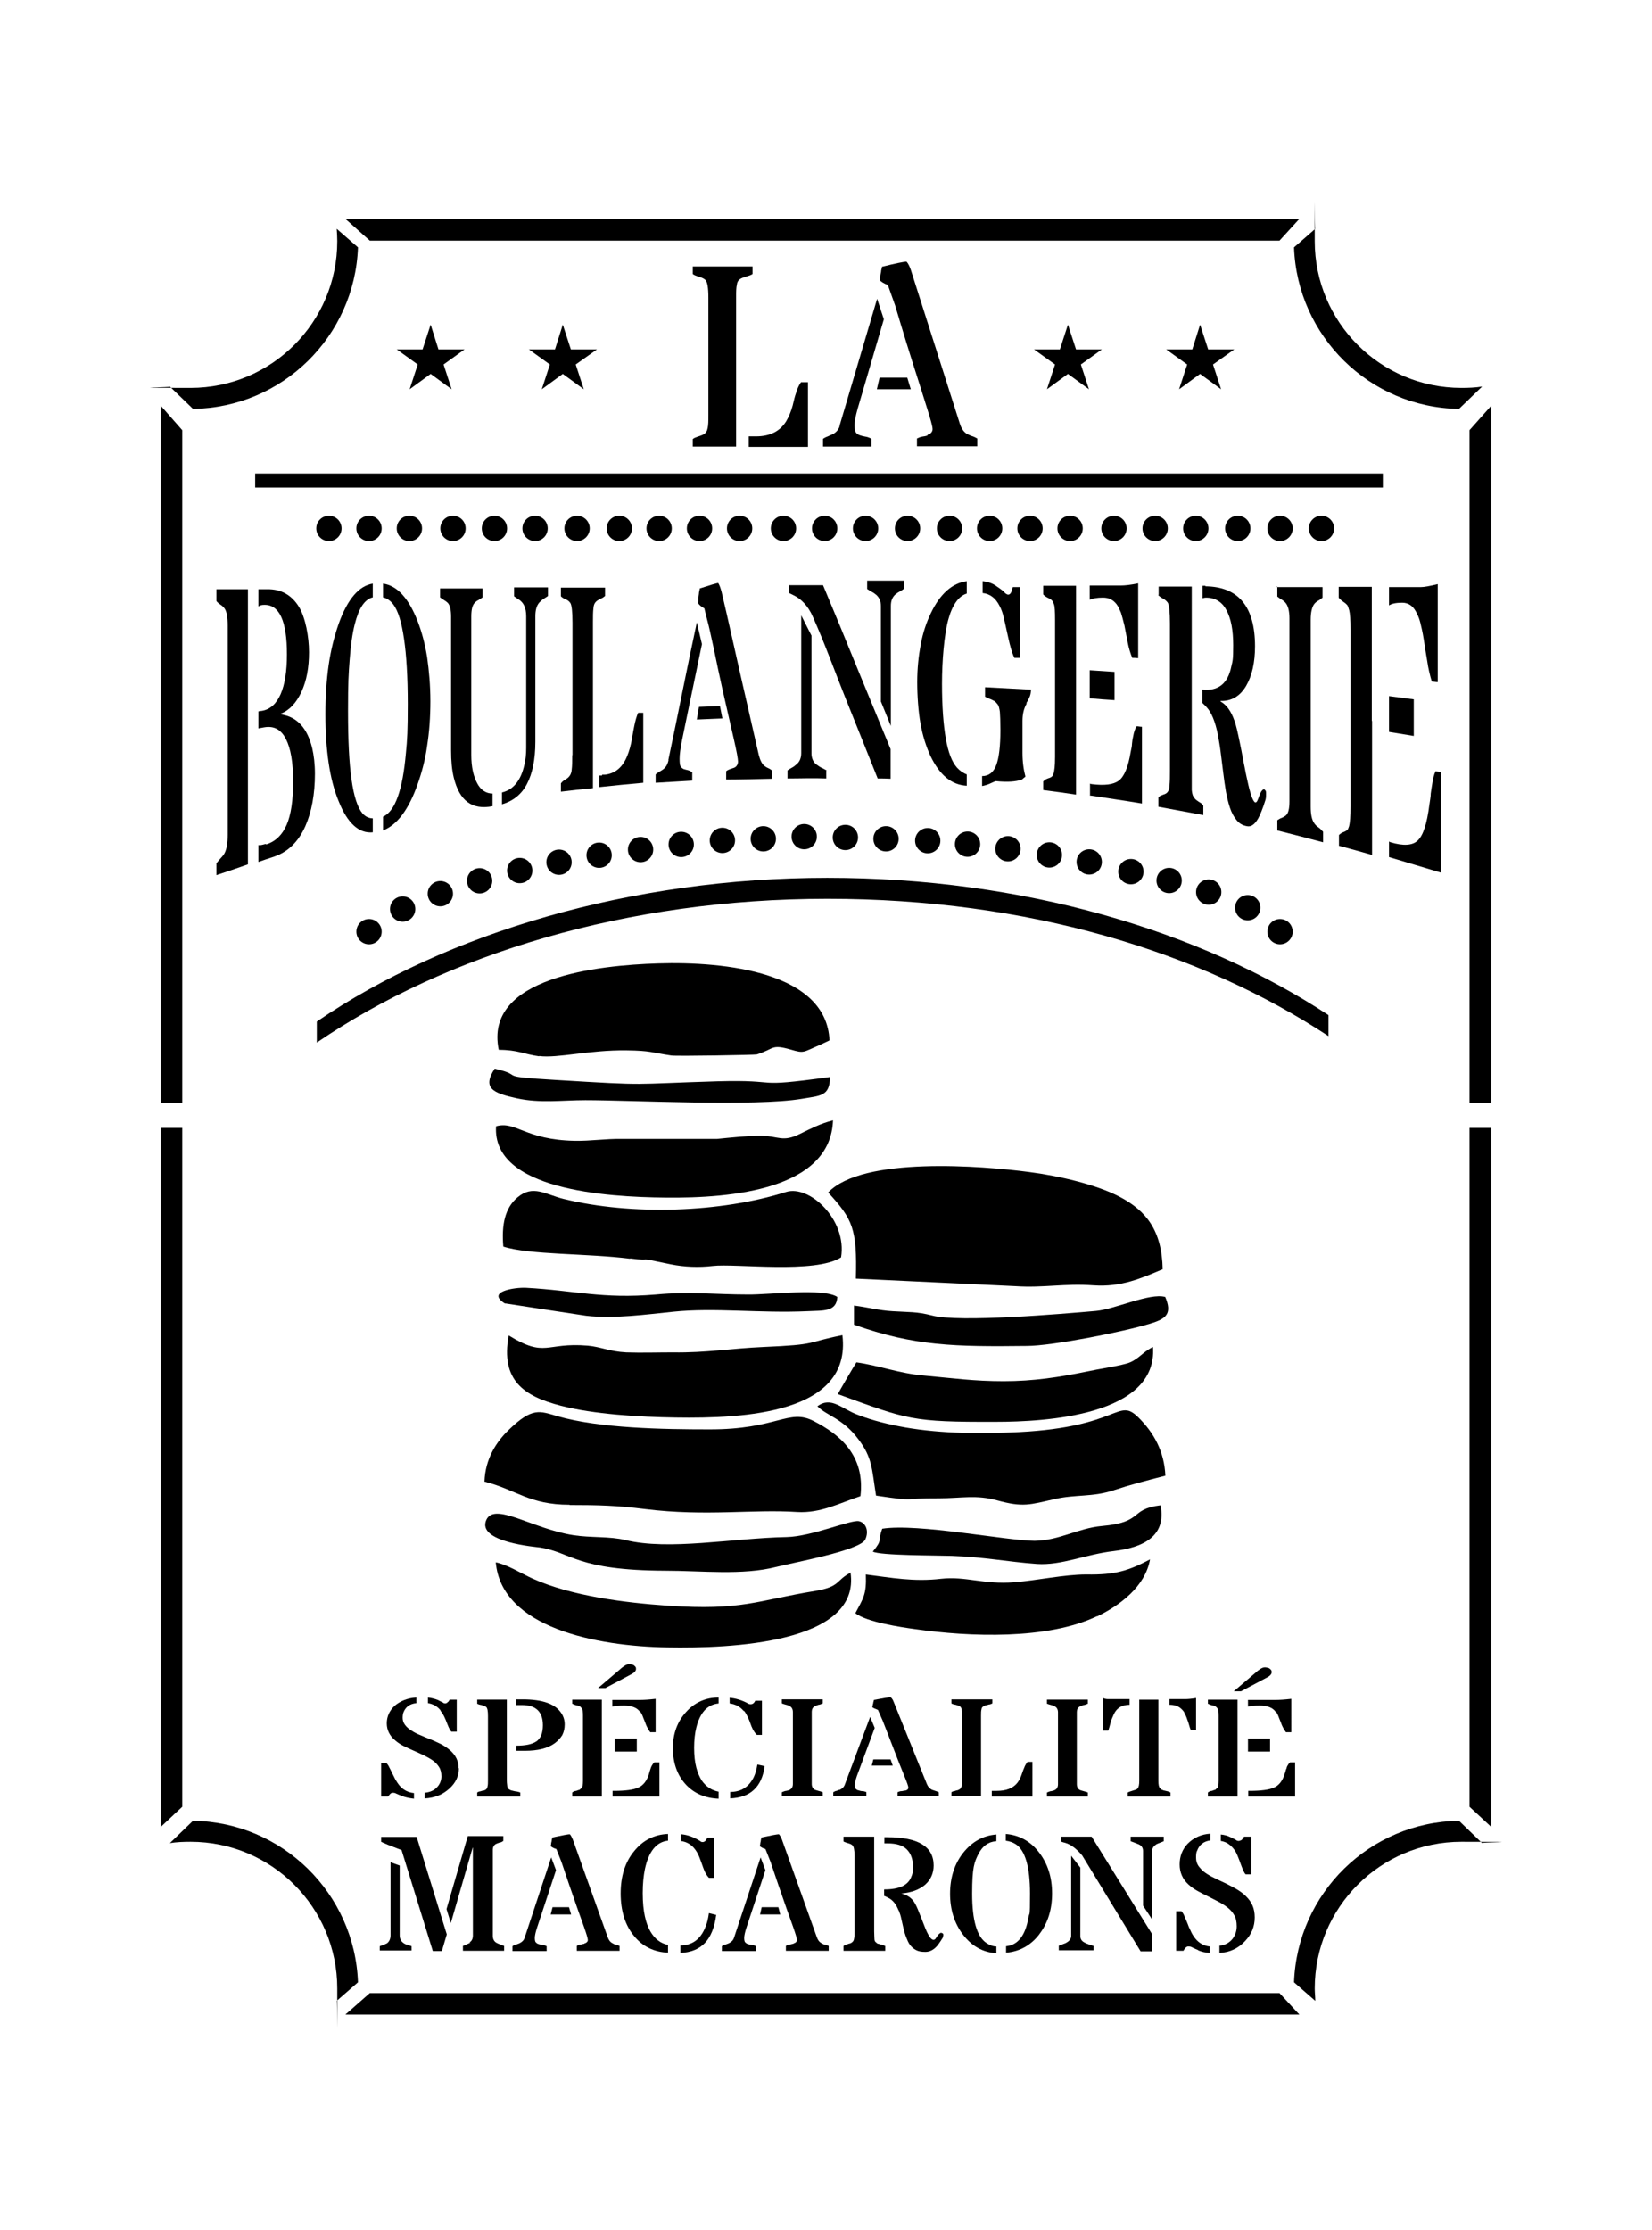 <?xml version="1.0" encoding="iso-8859-1"?>
<!-- Generator: Adobe Illustrator 28.5.0, SVG Export Plug-In . SVG Version: 9.03 Build 54727)  -->
<svg version="1.1" id="Livello_1" xmlns="http://www.w3.org/2000/svg" xmlns:xlink="http://www.w3.org/1999/xlink" x="0px" y="0px"
	 viewBox="0 0 935.435 1262.282" style="enable-background:new 0 0 935.435 1262.282;" xml:space="preserve">
<g id="Capa_1">
	<path d="M373.233,997.723h-2.744c-0.762,0.762-1.372,1.675-1.827,2.744c-0.152,0.61-0.459,1.221-0.61,1.827
		c-0.152,0.61-0.459,1.372-0.61,2.134c-1.221,3.809-3.199,6.402-6.095,7.618c-2.744,1.221-7.315,1.827-13.717,1.827h-0.762v3.199
		h26.517v-19.354h-0.152V997.723z"/>
	<path d="M490.272,891.506L490.272,891.506L490.272,891.506z"/>
	<path d="M621.179,915.128c12.951-6.246,27.279-16.916,30.024-32.309c-12.19,6.402-19.661,8.839-36.118,8.532
		c-12.345,0-27.582,3.355-40.841,4.42c-17.219,1.372-27.279-3.506-41.3-1.982c-15.544,1.827-28.193-0.61-42.672-2.437
		c0.459,11.428-1.524,13.562-5.943,21.946c6.554,5.03,25.907,7.926,33.833,8.991c30.785,4.42,75.128,6.095,103.018-7.315l0,0
		V915.128z"/>
	<path d="M512.37,1013.726c-0.61,0-1.221,0.303-1.982,0.303c-0.762,0-1.372,0.303-2.134,0.61v2.286h23.314v-2.286
		c-0.762-0.303-1.372-0.61-1.982-0.762c-0.61-0.151-1.221-0.459-1.827-0.61c-1.221-0.61-2.286-1.675-2.896-3.199l-18.895-46.784
		c-0.459-1.221-1.065-1.982-1.675-2.437c-0.913,0-3.961,0.459-9.449,1.524c0,0.303-0.152,0.762-0.303,1.221
		c0,0.459-0.152,0.913-0.303,1.372c0,0.459-0.152,0.913-0.303,1.524c0.61,0.459,1.524,0.913,3.199,1.524l0,0l2.744,6.246
		c2.896,7.467,5.792,14.934,8.688,22.401c1.065,2.593,2.286,5.64,3.658,9.142c1.372,3.355,2.134,5.484,2.134,6.246
		C514.352,1012.813,513.742,1013.575,512.37,1013.726L512.37,1013.726L512.37,1013.726z"/>
	<path d="M501.093,1101.659c-0.61-0.303-1.221-0.61-1.827-0.762c-0.61,0-1.221-0.303-1.827-0.459c-0.61,0-1.065-0.459-1.524-0.913
		c-0.459-0.303-0.762-0.913-0.762-1.827c0-0.913-0.152-2.286-0.152-4.268l0,0v-53.641h-17.371v2.744
		c0.61,0.303,1.372,0.61,2.437,0.913c1.065,0.303,1.982,0.61,2.593,1.221c0.762,0.61,1.221,2.593,1.221,5.943v42.823
		c0,1.675,0,3.047-0.303,4.268c-0.152,1.221-1.065,2.134-2.437,2.589c-0.61,0-1.221,0.459-1.827,0.61
		c-0.61,0-1.221,0.459-1.675,0.762v2.744h23.622v-2.744l0,0h-0.168V1101.659z"/>
	<polygon points="493.626,999.554 505.513,999.554 504.292,996.048 494.54,996.048 	"/>
	<path d="M378.263,1105.62L378.263,1105.62v-4.571c-4.116-0.762-7.467-3.355-9.904-7.467c-1.372-2.286-2.437-5.181-3.199-8.688
		c-0.762-3.506-1.221-7.77-1.221-13.107s0.459-9.752,1.221-13.562c2.134-10.06,6.554-15.544,13.107-16.155v-3.809
		c-7.77,0.303-14.172,3.506-19.202,9.753c-5.181,6.246-7.618,14.324-7.618,23.925s2.437,17.83,7.467,23.925
		c4.878,6.095,11.428,9.298,19.505,9.601l0,0L378.263,1105.62z"/>
	<path d="M508.863,1081.388c0.61,1.524,1.221,3.355,1.524,5.03c0.459,1.827,0.762,3.506,1.221,5.333
		c0.459,1.827,0.913,3.506,1.524,5.03c0.61,1.524,1.221,3.047,2.134,4.268c0.913,1.221,1.982,2.134,3.355,2.896
		c1.372,0.762,3.047,1.065,5.333,1.065s4.268-0.913,6.095-2.744c0.913-0.913,2.134-2.593,3.809-5.333
		c0.151-0.61,0.303-1.065,0.303-1.524c0-0.459-0.152-0.762-0.459-0.913c-0.303,0-0.61-0.303-0.61-0.303
		c-0.762,0-1.524,0.61-2.437,1.983c-0.303,0.459-0.61,0.913-0.913,1.372c-0.303,0.459-0.762,0.61-1.221,0.61
		c-1.065,0-2.286-1.524-3.658-4.42c-0.61-1.372-1.221-2.744-1.827-4.42c-0.61-1.675-1.524-3.809-2.593-6.554
		s-1.982-4.723-2.896-6.095c-1.675-2.437-4.117-3.961-7.164-4.723l0,0c5.64-0.459,10.211-2.134,13.562-5.03
		c3.199-2.896,4.723-6.554,4.723-10.822c0-10.666-8.688-16.003-26.21-16.003h-1.675v3.506h1.827c4.878,0,8.536,1.065,10.822,3.355
		c2.286,2.286,3.506,5.484,3.506,9.601s-0.303,4.268-0.913,5.943c-1.827,4.878-6.857,7.164-15.393,7.164v3.658
		c0.913,0.303,1.675,0.762,2.286,1.065c2.593,1.221,4.571,3.658,5.943,7.316L508.863,1081.388L508.863,1081.388z"/>
	<path d="M490.731,1014.64c-0.762-0.303-1.524-0.61-2.437-0.61s-1.524-0.303-2.134-0.459c-0.61,0-1.065-0.459-1.524-0.762
		c-0.303-0.303-0.61-1.065-0.61-2.286c0-1.221,0.459-2.896,1.221-5.181l10.06-27.128l0,0l-2.593-6.246l-14.479,38.707
		c-0.459,1.065-1.372,1.982-2.744,2.589c-0.61,0-1.221,0.459-1.827,0.61c-0.61,0-1.221,0.459-1.827,0.762v2.286h18.743v-2.286
		L490.731,1014.64L490.731,1014.64z"/>
	<rect x="348.088" y="984.313" width="12.497" height="7.315"/>
	<path d="M430.839,642.954c-6.857,0-17.22,1.065-24.842,1.827h-54.096c-9.142-0.151-17.22,1.221-26.366,1.065
		c-28.193-0.459-33.526-11.428-44.65-8.229l0,0c-2.286,35.967,62.329,40.079,95.854,40.382c37.945,0.459,93.569-4.723,94.941-43.737
		c-7.164,1.827-12.345,4.571-18.592,7.618c-10.06,5.03-12.19,1.221-22.401,1.065h0.152V642.954z"/>
	<path d="M322.64,852.037c16.609,0,26.82,0.303,42.672,2.286c34.595,4.268,60.805,0,86.102,1.675
		c13.259,0.762,23.925-5.03,35.811-8.991c2.744-23.163-11.887-35.049-26.517-42.516c-14.172-7.315-20.574,4.878-59.281,4.723
		c-26.059,0-62.025-0.61-85.799-7.467c-10.06-2.896-14.172-5.333-27.89,8.077c-6.554,6.402-12.951,15.847-13.41,28.954
		c17.981,4.571,25.297,13.107,48.156,13.107l0,0L322.64,852.037z"/>
	<path d="M659.735,734.237c-8.688-2.437-28.496,7.008-39.166,7.926c-19.05,1.675-77.57,6.705-92.807,2.589
		c-8.839-2.286-12.951-1.827-22.401-2.437c-7.926-0.459-14.172-2.286-21.791-3.199l0,0v10.822
		c34.287,12.19,57.299,12.497,97.837,12.038c14.479,0,55.165-8.077,69.947-12.648c9.142-2.744,12.497-5.64,8.38-15.241l0,0
		L659.735,734.237z"/>
	<path d="M362.567,969.076c0.61,0.762,1.221,1.982,1.675,3.355c0.61,1.372,1.065,2.744,1.675,4.268
		c0.61,1.372,1.372,2.744,2.286,3.961h3.047V961.76c-3.961,0.459-6.857,0.61-8.536,0.61h-16.003v3.809
		c1.524-0.459,3.658-0.61,6.705-0.61s5.333,0.61,7.008,1.675c0.913,0.61,1.524,1.221,2.134,2.134v-0.303H362.567z"/>
	<path d="M303.745,985.837c-2.437,1.675-6.246,2.437-11.428,2.437v2.896h5.03c7.164,0,12.8-1.372,16.765-4.268
		c1.827-1.372,3.199-2.896,4.268-4.571c0.913-1.827,1.372-3.809,1.372-6.095c0-2.286-0.61-4.42-1.827-6.246
		c-3.355-5.333-10.666-7.926-21.946-7.926h-3.809v3.199c0.913,0,2.134,0,3.355,0c7.926,0,11.887,3.809,11.887,11.428l0,0
		c0,4.42-1.221,7.467-3.809,9.298h0.152L303.745,985.837z"/>
	<path d="M634.287,677.7c-13.107-7.008-34.746-12.038-51.511-14.172c-26.517-3.506-94.33-8.991-113.84,11.583l0,0
		c13.869,15.085,16.458,20.423,15.696,48.767l90.37,4.268c16.003,1.065,27.582-1.675,44.347-0.459
		c15.393,1.065,26.82-3.961,39.014-9.142C657.908,696.443,648.913,685.47,634.287,677.7L634.287,677.7L634.287,677.7z"/>
	<path d="M329.042,1012.354c-0.303,0.459-0.61,0.61-0.913,0.913c-0.303,0-1.065,0.303-1.827,0.61c-0.913,0-1.675,0.459-2.286,0.913
		v2.286h16.765v-54.862h-16.765v2.286c0.61,0.303,1.524,0.762,3.047,1.065c0.459,0,0.913,0.303,1.221,0.459
		c0.303,0,0.762,0.61,1.221,1.221s0.61,1.982,0.61,4.116v36.88c0,2.134-0.303,3.658-0.913,4.42v-0.303h-0.16V1012.354z"/>
	<path d="M338.643,955.666h4.117l14.631-7.77c1.827-0.913,2.744-1.982,2.744-3.047c0-1.065-0.303-1.221-0.913-1.827
		c-0.303-0.303-0.61-0.459-1.065-0.61c-0.459,0-1.065-0.303-1.827-0.303s-1.675,0.303-2.589,0.913
		c-0.913,0.61-1.827,1.221-2.744,2.134L338.643,955.666L338.643,955.666z"/>
	<polygon points="322.181,1079.712 312.887,1079.712 311.822,1083.829 323.402,1083.829 	"/>
	<path d="M323.86,1017.081L323.86,1017.081L323.86,1017.081z"/>
	<path d="M624.53,961.609v18.133h3.047c0.303-0.913,0.762-2.437,1.221-4.268c0.459-1.831,1.221-3.506,1.982-5.181
		c1.675-3.506,4.723-5.181,8.839-5.181v-3.199h-11.887c-0.762,0-1.827,0-3.199-0.61l0,0v0.307H624.53z"/>
	<path d="M691.282,1038.564v3.658c3.047,0.459,5.484,2.134,7.467,4.723c0.913,1.221,1.524,2.437,2.134,3.961
		c0.61,1.372,1.221,3.199,2.134,5.64c0.913,2.286,1.524,3.809,2.286,4.571h3.199v-21.336h-4.116c0,0.303-0.303,0.459-0.459,0.762
		c0,0.303-0.303,0.61-0.61,0.762c0,0.303-0.459,0.459-0.762,0.61c-0.303,0-0.61,0.303-1.065,0.303s-0.913,0-1.524-0.459
		c-0.61-0.459-1.675-0.913-3.199-1.675c-1.524-0.762-3.506-1.372-5.64-1.524l0,0L691.282,1038.564z"/>
	<path d="M752.239,574.682c-72.994-48.005-173.121-77.721-283.757-77.721s-215.637,31.089-289.09,81.379v11.887
		c73.453-50.139,175.709-81.379,289.09-81.379s210.759,29.716,283.757,77.721V574.682L752.239,574.682z"/>
	<path d="M733.188,997.723h-2.744c-0.762,0.762-1.372,1.675-1.827,2.744c0,0.61-0.459,1.221-0.61,1.827
		c0,0.61-0.459,1.372-0.61,2.134c-1.221,3.809-3.199,6.402-6.095,7.618c-2.744,1.221-7.315,1.827-13.713,1.827h-0.762v3.199h26.517
		v-19.354l0,0h-0.156V997.723z"/>
	<rect x="706.671" y="984.313" width="12.497" height="7.315"/>
	<path d="M722.522,969.076c0.61,0.762,1.221,1.982,1.675,3.355c0.61,1.372,1.065,2.744,1.675,4.268
		c0.61,1.372,1.372,2.744,2.286,3.961h3.047V961.76c-3.961,0.459-6.857,0.61-8.536,0.61h-16.003v3.809
		c1.524-0.459,3.658-0.61,6.705-0.61c3.047,0,5.333,0.61,7.008,1.675c0.913,0.61,1.524,1.221,2.134,2.134v-0.303H722.522z"/>
	<path d="M208.956,291.99c-3.961,0-7.164,3.199-7.164,7.164c0,3.961,3.199,7.164,7.164,7.164c3.965,0,7.164-3.199,7.164-7.164
		C216.115,295.189,212.917,291.99,208.956,291.99L208.956,291.99z"/>
	<path d="M236.387,444.229c2.437-6.857,4.42-14.172,5.484-22.098c1.221-7.77,1.827-16.155,1.827-25.145s-0.762-17.219-1.827-24.842
		c-1.221-7.618-3.047-14.479-5.484-20.726c-5.03-12.8-11.583-19.964-19.505-21.029v7.77c2.134,0.459,4.117,1.827,5.792,3.961
		c2.744,3.658,4.723,10.06,6.095,19.505c1.372,9.298,2.134,21.639,2.134,36.88s-0.303,20.267-1.065,27.89
		c-1.827,20.877-6.095,32.915-12.951,35.967v7.774C224.803,467.089,231.357,458.405,236.387,444.229L236.387,444.229z"/>
	<path d="M186.248,291.99c-3.961,0-7.164,3.199-7.164,7.164c0,3.961,3.199,7.164,7.164,7.164c3.965,0,7.164-3.199,7.164-7.164
		C193.412,295.189,190.208,291.99,186.248,291.99z"/>
	<path d="M191.732,353.253c-2.437,7.008-4.42,14.782-5.64,23.314c-1.221,8.532-1.827,17.83-1.827,27.89
		c0,10.06,0.61,19.202,1.827,27.431c1.221,8.229,3.047,15.393,5.64,21.639c5.03,12.648,11.583,18.44,19.354,17.678l0,0v-7.926
		c-2.134,0-4.117-0.913-5.792-2.744c-2.744-3.199-4.878-9.449-6.246-19.202c-1.372-9.601-1.982-22.552-1.982-38.859
		c0-16.306,0.303-20.574,0.913-28.803c0.61-8.229,1.524-14.934,2.896-20.267c2.286-9.142,5.64-14.172,10.211-15.241v-7.77
		C203.316,331.614,196.762,339.081,191.732,353.253L191.732,353.253L191.732,353.253z"/>
	<path d="M208.956,520.275c-3.961,0-7.164,3.199-7.164,7.164c0,3.961,3.199,7.164,7.164,7.164c3.965,0,7.164-3.199,7.164-7.164
		C216.115,523.474,212.917,520.275,208.956,520.275L208.956,520.275z"/>
	<path d="M662.782,1014.791c-0.762-0.459-1.827-0.762-3.355-1.065c-0.459,0-0.913-0.303-1.372-0.459
		c-0.459,0-0.913-0.61-1.372-1.065c-0.459-0.61-0.762-1.827-0.762-3.961v-46.022H645.1v46.022c0,2.134-0.303,3.506-0.913,4.268
		c-0.303,0.303-0.762,0.61-1.065,0.762c-0.459,0-1.065,0.303-2.134,0.61c-1.069,0.307-1.827,0.61-2.437,0.913v2.286h24.232V1014.791
		L662.782,1014.791z"/>
	<path d="M615.998,1014.791c-0.913-0.303-1.675-0.61-2.437-0.762c-0.762-0.152-1.372-0.459-1.982-0.61
		c-1.221-0.61-1.827-1.827-1.827-3.355v-40.69c0-1.675,0.61-2.744,1.827-3.355c0.61-0.303,1.221-0.459,1.982-0.762
		c0.762,0,1.524-0.459,2.437-0.762v-2.286h-23.163v2.286c0.913,0.303,1.675,0.61,2.437,0.762c0.762,0.152,1.372,0.459,1.982,0.762
		c1.221,0.61,1.827,1.827,1.827,3.355v40.689c0,1.675-0.61,2.744-1.827,3.355c-0.61,0.303-1.221,0.459-1.982,0.61
		c-0.762,0-1.524,0.459-2.437,0.762v2.286h23.163V1014.791z"/>
	<path d="M588.416,1095.105c4.878-6.246,7.315-14.021,7.315-23.163s-2.437-16.765-7.315-23.163
		c-4.878-6.402-11.276-9.904-18.899-10.514v3.809c2.134,0.303,3.961,0.913,5.64,1.982c5.333,3.506,8.077,12.8,8.077,27.89
		c0,15.085-0.303,9.904-0.913,13.713c-1.675,10.06-5.943,15.544-12.648,16.155v3.658c7.619-0.61,14.021-4.116,18.899-10.514h-0.151
		v0.147H588.416z"/>
	<path d="M544.372,1011.441c-0.152,1.065-0.913,1.675-2.286,2.134c-0.61,0-1.065,0.303-1.675,0.459c-0.61,0-1.221,0.303-1.675,0.61
		v2.286H555.5v-45.568c0-1.524,0-2.896,0.303-3.809c0-0.913,0.913-1.675,2.286-2.134c0.61,0,1.221-0.303,1.827-0.459
		c0.61,0,1.372-0.303,1.982-0.61v-2.286h-23.163v2.286c0.459,0.303,1.372,0.61,2.437,0.762c1.065,0.303,1.982,0.61,2.593,1.065
		c0.762,0.61,1.065,2.286,1.065,5.333v35.967c0,1.675,0,2.896-0.303,3.961L544.372,1011.441L544.372,1011.441z"/>
	<path d="M619.197,1101.659c-0.913-0.303-1.827-0.61-2.744-0.913c-0.913-0.303-1.675-0.61-2.437-1.065
		c-1.524-0.762-2.286-1.982-2.286-3.658v-38.707l0,0l-5.181-6.705v45.261c0,1.524-0.762,2.744-2.286,3.658
		c-0.61,0.459-1.372,0.762-2.286,1.065c-0.762,0.303-1.675,0.61-2.437,0.913v2.593h19.661v-2.597l0,0v0.156H619.197z"/>
	<path d="M584.606,997.42h-2.744c-0.762,0.913-1.524,2.134-1.982,3.506c-0.303,0.61-0.762,1.827-1.372,3.658
		c-0.61,1.827-1.372,3.355-2.437,4.723c-2.437,3.047-6.246,4.571-11.735,4.571h-2.744v3.199h23.011L584.606,997.42L584.606,997.42
		L584.606,997.42z"/>
	<path d="M671.011,970.292c0.459,1.065,0.913,1.982,1.221,3.047c0.459,1.065,0.762,2.134,1.065,3.199
		c0.303,1.065,0.61,2.134,1.065,3.047h2.896v-18.289c-2.744,0.459-4.723,0.61-5.943,0.61h-9.142v3.199
		c2.896,0,5.181,0.762,6.857,2.437c1.675,1.675,1.372,1.675,1.827,2.593l0,0L671.011,970.292z"/>
	<path d="M652.268,1104.706v-9.904l-34.136-55.013h-17.371v2.744c0.762,0.303,1.675,0.61,2.437,0.762
		c3.199,0.913,6.402,3.355,9.601,7.164l0,0l33.071,54.251h6.554l0,0h-0.156V1104.706z"/>
	<path d="M652.878,762.581c-5.943,2.744-8.688,7.77-15.241,9.449c-6.857,1.827-15.086,2.896-22.098,4.42
		c-15.544,3.199-30.327,5.484-47.243,5.484c-16.916,0-28.344-1.675-45.261-3.199c-14.021-1.221-25.145-5.64-38.097-7.467
		c-1.065,1.524-10.06,16.916-10.514,17.981c39.776,14.479,41.603,15.847,89.456,15.696
		C591.918,804.946,655.618,801.444,652.878,762.581z"/>
	<path d="M688.992,1012.354c-0.303,0.459-0.61,0.61-0.913,0.913c-0.303,0-1.065,0.303-1.827,0.61c-0.913,0-1.675,0.459-2.286,0.913
		v2.286h16.765v-54.862h-16.765v2.286c0.61,0.303,1.524,0.762,3.047,1.065c0.459,0,0.913,0.303,1.221,0.459
		c0.303,0.151,0.762,0.61,1.221,1.221c0.459,0.61,0.61,1.982,0.61,4.116v36.88c0,2.134-0.303,3.658-0.913,4.42v-0.303h-0.16
		V1012.354z"/>
	<path d="M654.553,1044.204c0.61-0.303,1.372-0.61,2.134-0.913c0.762-0.303,1.524-0.61,2.286-0.913v-2.589H640.23v2.589
		c0.762,0.303,1.675,0.61,2.437,0.913c0.762,0.303,1.524,0.61,2.286,0.913c1.524,0.762,2.286,1.983,2.286,3.658v30.937l0,0
		l5.181,7.926v-38.859c0-1.524,0.762-2.744,2.286-3.658h-0.151V1044.204z"/>
	<path d="M698.593,957.492h4.117l14.631-7.77c1.827-0.913,2.744-1.982,2.744-3.047s-0.303-1.221-0.913-1.827
		c-0.303-0.303-0.61-0.459-1.065-0.61c-0.459,0-1.065-0.303-1.827-0.303s-1.675,0.303-2.589,0.913
		c-0.913,0.61-1.827,1.221-2.744,2.134L698.593,957.492L698.593,957.492L698.593,957.492z"/>
	<path d="M413.468,1014.488L413.468,1014.488L413.468,1014.488z"/>
	<path d="M426.878,1013.267c3.199-2.896,5.333-7.467,6.095-13.41l-4.117-0.913c-0.459,2.744-1.065,5.03-1.982,7.008
		c-2.744,5.64-7.164,8.532-13.41,8.532v3.658C419.256,1017.843,423.675,1016.315,426.878,1013.267z"/>
	<path d="M433.432,1058.835L433.432,1058.835l-2.744-7.315l-15.085,45.568c-0.459,1.372-1.372,2.286-2.896,3.047
		c-0.61,0.303-1.221,0.459-1.983,0.762c-0.61,0-1.372,0.459-1.982,0.913v2.744h19.353v-2.744c-0.913-0.459-1.675-0.762-2.437-0.762
		c-0.762,0-1.524-0.303-2.134-0.459c-0.61-0.156-1.065-0.459-1.524-0.913s-0.61-1.372-0.61-2.593c0-1.221,0.459-3.355,1.372-6.095
		l10.514-31.85v-0.303H433.432z"/>
	<path d="M564.184,1042.222v-3.658c-7.618,0.61-13.869,4.117-18.899,10.514c-4.878,6.246-7.315,14.021-7.315,23.011
		c0,8.991,2.437,16.765,7.315,23.163c5.03,6.554,11.276,10.06,18.899,10.514l0,0v-3.809c-2.134,0-3.961-0.913-5.64-1.982
		c-5.333-3.506-8.077-12.8-8.077-27.89c0-15.09,1.221-17.83,3.658-22.708c2.286-4.268,5.484-6.705,9.904-7.008h0.152v-0.147H564.184
		z"/>
	<path d="M449.279,1100.438c-0.61,0-1.372,0.303-2.134,0.459c-0.762,0-1.524,0.303-2.134,0.762v2.744h24.232v-2.744
		c-0.762-0.303-1.372-0.61-2.134-0.762c-0.61,0-1.372-0.459-1.827-0.762c-1.372-0.61-2.286-1.982-2.896-3.809l-19.661-55.013
		c-0.61-1.372-1.065-2.286-1.675-2.896c-0.913,0-4.116,0.61-9.904,1.827c0,0.303-0.152,0.762-0.303,1.372
		c0,0.61-0.152,1.065-0.303,1.675c0,0.61-0.152,1.221-0.303,1.827c0.61,0.61,1.675,1.221,3.199,1.675l0,0l2.896,7.315
		c2.896,8.688,5.943,17.527,8.991,26.21c1.065,3.047,2.437,6.705,3.809,10.666c1.372,3.961,2.134,6.402,2.134,7.315
		s-0.762,1.675-2.134,1.982h0.152L449.279,1100.438z"/>
	<path d="M413.468,1014.488L413.468,1014.488L413.468,1014.488z"/>
	<path d="M481.74,890.286c-8.688,4.42-5.64,7.926-19.964,10.363c-33.526,5.484-41.3,11.276-83.665,8.38
		c-24.383-1.675-54.71-5.484-76.652-15.393c-6.402-2.896-14.324-7.926-20.726-9.142c3.199,36.88,56.693,47.546,97.378,48.156
		c34.898,0.61,109.572-2.134,103.477-42.516h0.152V890.286z"/>
	<path d="M421.238,968.466c0.913,1.065,1.524,2.286,2.134,3.506c0.61,1.221,1.372,3.047,2.134,5.333
		c0.913,2.286,1.982,3.809,3.047,4.878h2.896V962.83h-3.809c-0.61,1.372-1.524,1.982-2.589,1.982l0,0c-0.303,0-0.913,0-1.524-0.459
		c-3.355-1.827-6.857-2.896-10.363-3.199v3.199c3.355,0.459,5.943,1.827,7.926,4.268h0.152L421.238,968.466z"/>
	<path d="M406.915,964.198v-3.199c-7.467,0-13.717,2.896-18.44,8.229c-4.878,5.333-7.467,12.19-7.467,20.423
		c0,8.233,2.437,15.241,7.164,20.423c4.723,5.181,10.973,7.926,18.743,8.229v-3.961c-3.961-0.762-7.164-2.896-9.601-6.402
		c-1.221-1.982-2.286-4.42-3.047-7.315c-0.762-2.896-1.221-6.705-1.221-11.125c0-4.42,0.459-8.38,1.221-11.428
		c2.134-8.532,6.246-13.107,12.648-13.713l0,0C406.915,964.358,406.915,964.198,406.915,964.198z"/>
	<path d="M447.145,1013.267c-0.61,0.303-1.221,0.459-1.982,0.61c-0.762,0-1.524,0.459-2.437,0.762v2.286h23.163v-2.286
		c-0.913-0.303-1.675-0.61-2.437-0.762c-0.762-0.151-1.372-0.459-1.983-0.61c-1.221-0.61-1.827-1.827-1.827-3.355v-40.689
		c0-1.675,0.61-2.744,1.827-3.355c0.61-0.303,1.221-0.459,1.983-0.762c0.762,0,1.524-0.459,2.437-0.762v-2.286h-23.163v2.286
		c0.913,0.303,1.675,0.61,2.437,0.762c0.762,0.152,1.372,0.459,1.982,0.762c1.221,0.61,1.827,1.827,1.827,3.355v40.689
		C448.976,1011.592,448.366,1012.661,447.145,1013.267z"/>
	<polygon points="440.743,1079.712 431.298,1079.712 430.38,1083.829 441.812,1083.829 	"/>
	<path d="M690.52,1101.81L690.52,1101.81v3.809c5.792-0.303,10.666-2.593,14.479-6.705c3.658-3.809,5.484-8.229,5.484-13.41
		c0-5.182-1.675-8.839-5.181-12.19c-1.524-1.524-3.355-2.744-5.333-3.961c-1.982-1.065-3.961-2.134-6.095-3.199
		c-2.134-0.913-4.117-1.983-6.095-2.896c-1.982-0.913-3.809-1.983-5.333-3.047c-1.524-1.065-2.744-2.437-3.809-3.809
		c-0.913-1.372-1.372-2.896-1.372-4.571c0-1.675,0-3.047,0.61-4.117c1.221-3.355,3.809-5.333,7.467-5.792v-3.809
		c-5.181,0.303-9.449,2.286-12.8,5.64c-3.047,3.199-4.571,7.164-4.571,11.735c0,4.571,1.675,8.38,5.03,11.428
		c1.524,1.372,3.199,2.589,5.181,3.658c1.983,1.069,3.961,2.134,5.943,3.047c1.982,1.065,3.961,1.982,5.943,3.047
		c1.983,1.065,3.658,2.134,5.181,3.355s2.744,2.593,3.658,4.268c0.913,1.524,1.372,3.658,1.372,6.246
		c0,2.589-0.762,4.878-2.286,7.008c-1.827,2.286-4.268,3.658-7.467,3.961L690.52,1101.81L690.52,1101.81z"/>
	<path d="M786.526,485.226c9.904,2.896,19.661,5.943,29.565,8.839v-56.844c-1.065-0.152-2.134-0.459-3.199-0.61
		c-0.913,1.827-1.524,4.42-1.982,7.618c-0.303,1.524-0.459,3.199-0.762,5.03c0,1.827-0.459,3.961-0.762,6.246
		c-1.372,10.822-3.506,17.527-6.705,20.423c-2.896,2.744-8.077,3.047-15.241,0.913c-0.303,0-0.61-0.303-0.913-0.459l0,0
		L786.526,485.226L786.526,485.226z"/>
	<path d="M786.526,414.361c4.571,0.762,9.298,1.524,14.021,2.286v-20.726c-4.723-0.61-9.449-1.221-14.021-1.827V414.361
		L786.526,414.361z"/>
	<path d="M786.526,332.22v10.514c1.675-1.065,4.117-1.524,7.467-1.524c3.355,0,5.943,1.675,7.77,5.03
		c0.913,1.675,1.827,3.658,2.437,6.095s1.372,5.64,1.982,9.601s1.221,8.077,1.982,12.345c0.61,4.268,1.524,8.077,2.593,11.583
		c1.065,0,2.286,0.303,3.355,0.303v-55.472c-4.42,1.065-7.618,1.675-9.601,1.675H786.53L786.526,332.22z"/>
	<path d="M758.03,478.824L758.03,478.824L758.03,478.824z"/>
	<path d="M732.729,140.053c1.827,50.29,42.823,90.673,93.417,91.435l13.107-12.648c-3.809,0.61-7.77,0.762-11.735,0.762
		c-45.871,0-83.054-37.183-83.054-83.054s0-4.723,0.303-7.008l0,0L732.729,140.053L732.729,140.053z"/>
	<path d="M776.773,408.115v-75.89H758.03v6.095c0.61,0.913,1.827,1.827,3.355,2.896c0.459,0.303,0.913,0.762,1.372,1.221
		c0.459,0.459,0.762,1.524,1.221,3.047c0.459,1.675,0.762,5.333,0.762,11.125v99.663c0,5.792-0.303,9.753-0.913,11.735
		c-0.303,0.913-0.61,1.675-1.065,1.983c-0.459,0.303-1.065,0.762-1.982,1.065c-0.913,0.303-1.827,0.913-2.589,1.675v6.095
		c6.246,1.675,12.497,3.355,18.743,5.181v-75.89L776.773,408.115L776.773,408.115z"/>
	<path d="M385.427,1038.564v3.658c3.506,0.459,6.246,2.134,8.229,4.878c0.913,1.221,1.675,2.593,2.286,4.116
		c0.61,1.524,1.372,3.658,2.286,6.246s1.982,4.42,3.199,5.64h3.047v-22.708h-3.961c-0.61,1.524-1.524,2.437-2.593,2.437l0,0
		c-0.459,0-0.913,0-1.524-0.61c-3.506-2.134-7.008-3.506-10.822-3.809l0,0L385.427,1038.564z"/>
	<rect x="144.493" y="268.065" width="638.531" height="7.926"/>
	<path d="M678.327,1104.096c1.827,0.762,3.961,1.372,6.705,1.524v-3.658c-3.355-0.303-6.246-1.983-8.38-4.723
		c-0.913-1.221-1.827-2.589-2.437-4.116c-0.762-1.524-1.372-2.896-1.827-4.268c-0.61-1.372-1.065-2.744-1.675-3.961
		c-0.459-1.221-1.065-2.134-1.675-2.896h-3.047v22.401h4.116c0.913-1.675,1.827-2.437,2.589-2.437c0.762,0,1.524,0,2.286,0.459
		c0.762,0.459,1.982,0.913,3.658,1.675H678.327L678.327,1104.096z"/>
	<path d="M758.03,478.824L758.03,478.824L758.03,478.824z"/>
	<path d="M240.499,1014.947L240.499,1014.947L240.499,1014.947z"/>
	<path d="M644.342,802.206c-11.428-11.125-10.514,5.64-67.207,8.536c-21.791,1.065-43.737,0.913-64.311-2.589
		c-9.449-1.675-18.743-3.961-26.669-7.008c-9.753-3.506-15.241-10.822-23.314-5.03l0,0c5.181,5.333,14.324,6.857,23.011,18.44
		c8.229,10.666,7.77,17.068,10.211,32.153c24.686,3.658,13.107,1.372,35.66,1.524c12.648,0,21.029-2.134,33.071,1.221
		c14.479,3.961,18.289,2.437,32.309-0.762c11.887-2.744,21.487-1.065,33.071-4.878c10.666-3.506,17.981-5.333,29.716-8.38
		c-0.61-13.718-6.554-24.535-15.696-33.374l0,0L644.342,802.206z"/>
	<path d="M292.62,621.769c13.107,2.896,25.756,1.065,38.859,1.065l0,0c25.756,0,96.313,3.658,122.523-0.762
		c10.666-1.827,15.847-1.372,16.003-12.345c-46.33,6.402-25.448,1.372-63.852,2.437c-50.745,1.524-36.573,2.589-91.435-0.762
		c-35.811-2.134-16.306-2.134-34.595-6.402C272.808,616.129,279.362,618.874,292.62,621.769L292.62,621.769z"/>
	<path d="M585.823,872.304c-15.544,0-66.138-10.06-86.253-6.857l0,0c-2.896,7.77,0.61,5.64-5.333,12.951
		c3.961,2.286,36.421,2.134,44.802,2.437c18.133,0.61,31.392,3.355,48.156,4.571c14.021,0.913,27.582-5.484,43.585-7.315
		c16.306-1.982,29.868-8.229,26.366-25.907c-18.133,2.286-9.142,9.601-33.223,11.735
		C610.358,865.14,599.843,872.153,585.823,872.304z"/>
	<path d="M305.269,597.845c10.666,1.372,28.344-3.506,49.68-3.199c13.41,0.152,13.869,1.221,25.145,2.896
		c3.047,0.459,47.546-0.303,48.46-0.61c10.211-3.199,7.926-5.943,19.202-2.744c7.77,2.286,6.705,1.524,16.458-2.593l5.484-2.593
		c-1.675-38.555-58.671-44.802-97.226-43.585c-33.833,1.065-98.598,7.77-90.067,48.918l0,0c10.666,0,14.172,2.437,22.86,3.658l0,0
		v-0.147H305.269z"/>
	<path d="M294.599,1014.791c-0.762-0.303-1.524-0.459-2.286-0.61c-0.762,0-1.524-0.303-2.286-0.459c-0.61,0-1.221-0.459-1.827-0.762
		c-0.459-0.303-0.762-0.762-0.913-1.372c0-0.61-0.303-1.827-0.303-3.658l0,0v-45.719h-16.765v2.286
		c0.459,0.303,1.372,0.61,2.437,0.762c1.065,0.303,1.983,0.61,2.589,1.065c0.762,0.61,1.065,2.286,1.065,5.181v36.421
		c0,1.372,0,2.593-0.303,3.658c-0.152,1.065-0.913,1.827-2.286,2.134c-0.61,0-1.221,0.303-1.827,0.459
		c-0.61,0-1.221,0.303-1.675,0.61v2.286h24.383v-2.281H294.599L294.599,1014.791z"/>
	<path d="M242.178,960.999L242.178,960.999L242.178,960.999z"/>
	<path d="M376.739,889.221c20.574,0,43.585,2.744,62.787-2.134c9.449-2.437,47.546-9.298,50.442-15.544
		c2.286-5.03,0.152-9.601-3.658-10.363c-4.571-0.913-26.669,8.688-40.841,8.991c-30.63,0.61-66.748,7.77-91.435,1.675
		c-8.688-2.134-19.661-1.221-29.413-2.744c-23.314-3.658-44.499-18.899-49.221-8.688c-5.792,12.8,28.803,15.393,30.63,15.696
		C323.709,879.009,326.6,889.069,376.739,889.221L376.739,889.221L376.739,889.221z"/>
	<polygon points="477.169,756.027 477.169,756.027 477.169,756.027 	"/>
	<path d="M286.067,737.895c0,0,42.516,6.554,45.871,7.008c15.696,1.827,34.136-0.762,49.221-2.286
		c23.47-2.437,48.767,0.913,76.046-0.303c9.142-0.459,16.458,0.459,16.916-8.077l0,0c-7.77-5.181-38.404-1.221-50.594-1.372
		c-18.899,0-32.612-1.827-52.117,0c-30.785,2.589-45.564-2.286-73.605-3.809c-6.246-0.303-23.011,2.134-11.735,8.991l0,0
		L286.067,737.895z"/>
	<path d="M405.694,1084.132l-4.268-1.065c-0.459,3.199-1.065,5.943-2.134,8.229c-2.744,6.705-7.467,10.06-14.021,10.06v4.268
		c5.943-0.303,10.514-2.134,13.869-5.64s5.484-8.839,6.402-15.847l0,0L405.694,1084.132z"/>
	<path d="M356.776,712.442c15.696,1.982,0-1.524,23.163,3.355c7.467,1.524,15.847,1.827,23.622,0.913
		c12.951-1.524,58.06,4.571,72.691-4.878c3.506-21.185-17.83-41.148-31.089-37.032c-37.032,11.735-87.474,13.41-126.029,3.961
		c-10.363-2.589-17.371-8.229-26.059-0.913c-7.164,5.943-9.142,15.544-8.077,27.89l0,0c14.631,4.723,47.546,3.809,71.778,6.857l0,0
		V712.442z"/>
	<path d="M266.254,1099.828c-0.61,0.303-1.221,0.61-1.983,0.913c-0.762,0.303-1.372,0.61-2.134,0.913v2.744h23.314v-2.744
		c-0.762-0.303-1.675-0.61-2.437-0.913c-0.762-0.303-1.372-0.61-1.982-0.913c-1.221-0.762-1.983-1.982-1.983-3.961v-48.615
		c0-1.524,0.61-2.744,1.827-3.355c0.61-0.303,1.221-0.459,1.983-0.762c0.762,0,1.372-0.459,2.134-0.913v-2.744h-20.115l-12.038,41.3
		l0,0l2.437,7.926l12.345-42.672h0.152v49.68c0,1.827-0.61,3.199-1.982,3.961h0.459L266.254,1099.828z"/>
	<path d="M226.175,1056.091l-5.03-1.827v41.3c0,2.134-0.762,3.658-1.982,4.571c-0.61,0.303-1.221,0.61-1.982,0.913
		c-0.762,0.303-1.524,0.459-2.134,0.762v2.437h17.981v-2.437c-0.762-0.303-1.675-0.61-2.437-0.913c-0.762,0-1.524-0.459-2.134-0.913
		c-1.372-0.913-2.134-2.437-2.134-4.42v-39.469L226.175,1056.091L226.175,1056.091z"/>
	<path d="M250.251,1104.399l2.744-9.298l-17.068-55.165h-20.115v2.744c1.372,0.762,5.181,2.286,11.583,4.723l0,0l17.678,57.147
		h5.333l0,0L250.251,1104.399z"/>
	<path d="M314.87,1058.835L314.87,1058.835l-2.744-7.315l-15.085,45.568c-0.459,1.372-1.372,2.286-2.896,3.047
		c-0.61,0.303-1.221,0.459-1.982,0.762c-0.61,0-1.372,0.459-1.982,0.913v2.744h19.353v-2.744c-0.913-0.459-1.675-0.762-2.437-0.762
		s-1.524-0.303-2.134-0.459c-0.61-0.156-1.065-0.459-1.524-0.913c-0.459-0.459-0.61-1.372-0.61-2.593
		c0-1.221,0.459-3.355,1.372-6.095l10.514-31.85v-0.303H314.87z"/>
	<path d="M249.338,968.314c0.762,1.065,1.524,2.134,2.134,3.355c0.61,1.221,1.221,2.744,1.982,4.723
		c0.762,1.982,1.524,3.355,2.134,3.961h3.047v-18.133h-3.961c0,0-0.303,0.459-0.459,0.61c0,0.303-0.303,0.459-0.459,0.61
		c-0.152,0-0.459,0.459-0.61,0.61c-0.303,0-0.61,0.303-0.913,0.303s-0.913,0-1.372-0.459c-0.61-0.303-1.524-0.762-3.047-1.524
		c-1.524-0.61-3.355-1.065-5.484-1.372v3.199c2.896,0.459,5.333,1.827,7.164,4.117H249.338L249.338,968.314z"/>
	<path d="M330.869,1100.438c-0.61,0-1.372,0.303-2.134,0.459c-0.762,0-1.524,0.303-2.134,0.762v2.744h24.232v-2.744
		c-0.762-0.303-1.372-0.61-2.134-0.762c-0.61,0-1.372-0.459-1.827-0.762c-1.372-0.61-2.286-1.982-2.896-3.809l-19.661-55.013
		c-0.61-1.372-1.065-2.286-1.675-2.896c-0.913,0-4.116,0.61-9.904,1.827c0,0.303-0.152,0.762-0.303,1.372
		c0,0.61-0.152,1.065-0.303,1.675c0,0.61-0.152,1.221-0.303,1.827c0.61,0.61,1.675,1.221,3.199,1.675l0,0l2.896,7.315
		c2.896,8.688,5.943,17.527,8.991,26.21c1.065,3.047,2.437,6.705,3.809,10.666c1.372,3.961,2.134,6.402,2.134,7.315
		s-0.762,1.675-2.134,1.982h0.152L330.869,1100.438z"/>
	<path d="M222.214,1014.947c0.762,0,1.372,0,2.134,0.459c0.61,0.303,1.827,0.762,3.658,1.524l0,0
		c1.675,0.61,3.809,1.065,6.402,1.372v-3.199c-3.199-0.303-5.943-1.675-8.077-4.116c-0.913-1.065-1.675-2.286-2.437-3.506
		l-1.827-3.658c-0.61-1.221-1.065-2.286-1.675-3.355c-0.459-1.065-1.065-1.827-1.675-2.437h-2.904v19.05h3.961
		C220.691,1015.709,221.453,1014.947,222.214,1014.947z"/>
	<path d="M259.701,1001.078c0-4.117-1.675-7.467-5.03-10.363c-1.524-1.221-3.199-2.437-5.03-3.355
		c-1.982-0.913-3.809-1.827-5.792-2.589s-3.961-1.675-5.792-2.437c-1.982-0.762-3.658-1.675-5.03-2.593
		c-1.524-0.913-2.744-1.982-3.658-3.199c-0.913-1.221-1.372-2.593-1.372-3.961c0-1.368,0.152-2.589,0.61-3.506
		c1.221-2.896,3.658-4.571,7.164-4.878v-3.199c-5.03,0.303-9.142,1.982-12.345,4.723c-2.896,2.744-4.42,6.095-4.42,9.904
		s1.675,7.164,4.878,9.753c1.372,1.221,3.047,2.286,4.878,3.199c1.827,0.913,3.809,1.827,5.64,2.593
		c1.982,0.913,3.809,1.675,5.64,2.589c1.827,0.913,3.506,1.827,5.03,2.896c1.524,1.065,2.589,2.286,3.506,3.658
		c0.913,1.372,1.372,3.199,1.372,5.333s-0.762,4.268-2.286,5.943c-1.675,1.982-4.117,3.047-7.164,3.355v3.199
		c5.64-0.303,10.211-2.134,14.021-5.64c3.506-3.199,5.333-7.008,5.333-11.428L259.701,1001.078L259.701,1001.078z"/>
	<path d="M317.458,795.804c18.743,4.878,44.499,6.402,65.073,6.705c39.014,0.61,99.819-2.286,94.482-46.633
		c-21.488,4.268-13.107,5.333-44.802,6.705c-17.981,0.762-32.309,3.355-51.204,3.047c-8.839,0-17.678,0.303-26.366,0
		c-9.449-0.459-14.631-3.199-21.946-3.809c-23.925-1.982-23.622,7.164-44.65-5.792C283.322,781.632,296.884,790.471,317.458,795.804
		L317.458,795.804L317.458,795.804z"/>
	<path d="M240.499,1014.947L240.499,1014.947L240.499,1014.947z"/>
	<path d="M471.529,474.101c0,3.961,3.199,7.164,7.164,7.164c3.961,0,7.164-3.199,7.164-7.164c0-3.961-3.199-7.164-7.164-7.164
		C474.728,466.937,471.529,470.136,471.529,474.101z"/>
	<path d="M287.132,492.844c0,3.961,3.199,7.164,7.164,7.164c3.961,0,7.164-3.199,7.164-7.164c0-3.961-3.199-7.164-7.164-7.164
		C290.335,485.68,287.132,488.884,287.132,492.844z"/>
	<path d="M216.877,462.366L216.877,462.366L216.877,462.366z"/>
	<path d="M279.972,291.99c-3.961,0-7.164,3.199-7.164,7.164c0,3.961,3.199,7.164,7.164,7.164c3.961,0,7.164-3.199,7.164-7.164
		C287.132,295.189,283.933,291.99,279.972,291.99z"/>
	<path d="M332.089,484.157c0,3.961,3.199,7.164,7.164,7.164s7.164-3.199,7.164-7.164c0-3.961-3.199-7.164-7.164-7.164
		S332.089,480.196,332.089,484.157z"/>
	<path d="M309.381,488.122c0,3.961,3.199,7.164,7.164,7.164c3.965,0,7.164-3.199,7.164-7.164c0-3.961-3.199-7.164-7.164-7.164
		C312.58,480.958,309.381,484.157,309.381,488.122z"/>
	<path d="M724.808,534.599c3.961,0,7.164-3.199,7.164-7.164c0-3.961-3.199-7.164-7.164-7.164s-7.164,3.199-7.164,7.164
		C717.644,531.4,720.843,534.599,724.808,534.599z"/>
	<path d="M724.808,291.99c-3.961,0-7.164,3.199-7.164,7.164c0,3.961,3.199,7.164,7.164,7.164s7.164-3.199,7.164-7.164
		C731.967,295.189,728.769,291.99,724.808,291.99z"/>
	<path d="M755.438,299.154c0-3.961-3.199-7.164-7.164-7.164c-3.961,0-7.164,3.199-7.164,7.164c0,3.961,3.199,7.164,7.164,7.164
		C752.239,306.313,755.438,303.114,755.438,299.154z"/>
	<circle cx="228.002" cy="514.635" r="7.164"/>
	<path d="M723.284,331.917v5.792c0.913,0.762,1.827,1.372,2.593,1.827c0.762,0.459,1.524,1.065,2.134,1.827
		c1.372,1.675,2.134,4.571,2.134,8.688v103.628c0,4.117-0.61,6.857-2.134,8.077c-0.61,0.459-1.372,0.913-2.134,1.221
		c-0.913,0.303-1.675,0.762-2.593,1.372v5.788c8.536,2.134,17.219,4.42,25.907,6.705v-5.943c-0.913-1.065-1.827-1.983-2.744-2.589
		c-0.913-0.61-1.675-1.372-2.286-2.286c-1.372-1.983-1.982-5.03-1.982-9.298V350.812c0-4.268,0.762-7.164,1.982-8.839
		c0.61-0.762,1.372-1.372,2.134-1.827c0.913-0.459,1.675-1.065,2.589-1.827v-5.943h-25.756v-0.459L723.284,331.917z"/>
	<path d="M242.178,505.951c0,3.961,3.199,7.164,7.164,7.164c3.961,0,7.164-3.199,7.164-7.164c0-3.961-3.199-7.164-7.164-7.164
		C245.377,498.788,242.178,501.986,242.178,505.951z"/>
	<path d="M355.559,480.958c0,3.961,3.199,7.164,7.164,7.164c3.961,0,7.164-3.199,7.164-7.164c0-3.961-3.199-7.164-7.164-7.164
		S355.559,476.997,355.559,480.958z"/>
	<circle cx="432.211" cy="474.863" r="7.164"/>
	<path d="M409.049,482.94c3.961,0,7.164-3.199,7.164-7.164c0-3.961-3.199-7.164-7.164-7.164c-3.961,0-7.164,3.199-7.164,7.164
		C401.885,479.737,405.084,482.94,409.049,482.94z"/>
	<path d="M443.639,291.99c-3.961,0-7.164,3.199-7.164,7.164c0,3.961,3.199,7.164,7.164,7.164c3.961,0,7.164-3.199,7.164-7.164
		C450.803,295.189,447.604,291.99,443.639,291.99z"/>
	<path d="M468.022,436.156c-1.065-0.61-2.134-1.221-3.199-1.675c-0.913-0.459-1.827-1.221-2.744-1.827
		c-1.675-1.372-2.593-3.506-2.593-6.246v-66.601l0,0c-1.983-3.809-3.809-7.618-5.792-11.428v78.024c0,2.744-0.913,4.878-2.593,6.246
		c-0.762,0.61-1.524,1.372-2.437,1.827c-0.913,0.459-1.827,1.065-2.744,1.675v4.571c7.315,0,14.631-0.303,21.946,0v-4.42h0.152
		v-0.147H468.022z"/>
	<path d="M448.214,473.642c0,3.961,3.199,7.164,7.164,7.164s7.164-3.199,7.164-7.164c0-3.961-3.199-7.164-7.164-7.164
		S448.214,469.682,448.214,473.642z"/>
	<path d="M373.233,291.99c-3.961,0-7.164,3.199-7.164,7.164c0,3.961,3.199,7.164,7.164,7.164c3.965,0,7.164-3.199,7.164-7.164
		C380.397,295.189,377.198,291.99,373.233,291.99z"/>
	<path d="M385.73,470.898c-3.961,0-7.164,3.199-7.164,7.164c0,3.961,3.199,7.164,7.164,7.164c3.961,0,7.164-3.199,7.164-7.164
		C392.894,474.101,389.695,470.898,385.73,470.898z"/>
	<path d="M378.57,430.213c-0.459,2.286-1.372,4.117-3.047,5.333c-0.61,0.459-1.372,0.913-2.134,1.372s-1.524,0.913-2.134,1.524
		v4.723c6.857-0.459,13.869-0.762,20.726-1.221v-4.723c-0.913-0.61-1.827-1.065-2.589-1.221c-0.913-0.152-1.675-0.459-2.286-0.61
		c-0.61-0.303-1.221-0.762-1.675-1.372c-0.459-0.762-0.61-2.286-0.61-4.571c0-2.286,0.459-5.792,1.372-10.363
		c1.827-9.142,3.809-18.289,5.64-27.279c1.827-8.991,3.809-18.133,5.64-27.128l0,0c-0.913-4.117-1.982-8.229-2.896-12.345
		c-2.744,12.951-5.484,25.907-8.077,38.859c-2.589,12.951-5.333,26.059-8.077,39.166l0,0L378.57,430.213z"/>
	<path d="M407.676,399.73c-3.961,0.152-7.926,0.303-11.887,0.459c-0.459,2.437-0.762,4.723-1.221,7.164
		c4.878-0.152,9.601-0.459,14.479-0.61C408.59,404.457,408.131,402.02,407.676,399.73L407.676,399.73z"/>
	<path d="M396.093,291.99c-3.961,0-7.164,3.199-7.164,7.164c0,3.961,3.199,7.164,7.164,7.164s7.164-3.199,7.164-7.164
		C403.257,295.189,400.058,291.99,396.093,291.99z"/>
	<path d="M732.729,1122.229L732.729,1122.229l12.038,10.514l0,0c0-2.286-0.303-4.723-0.303-7.008
		c0-45.871,37.183-83.054,83.054-83.054c45.871,0,7.926,0.303,11.735,0.762l-13.107-12.648
		C775.553,1031.556,734.56,1071.787,732.729,1122.229L732.729,1122.229L732.729,1122.229z"/>
	<polygon points="103.193,243.53 91.004,229.661 91.004,624.362 103.193,624.362 	"/>
	<polygon points="684.118,197.811 679.547,183.79 679.547,183.79 675.128,197.811 660.345,197.811 672.232,206.343 667.661,220.363 
		679.547,211.68 691.434,220.363 686.863,206.343 698.901,197.811 	"/>
	<polygon points="724.501,136.244 735.781,123.899 195.546,123.899 209.41,136.244 	"/>
	<path d="M202.705,140.053L202.705,140.053l-12.038-10.514l0,0c0.152,2.286,0.303,4.723,0.303,7.008
		c0,45.871-37.183,83.054-83.054,83.054s-7.926-0.303-11.735-0.762l13.107,12.648C159.882,230.726,200.879,190.495,202.705,140.053
		L202.705,140.053z"/>
	<polygon points="103.193,638.534 91.004,638.534 91.004,1034.3 103.193,1022.868 	"/>
	<path d="M150.437,477.759c-2.134,0.61-3.506,0.913-4.117,0.61v9.601c2.896-1.065,5.943-1.982,8.991-3.047
		c7.618-2.593,13.562-8.229,17.527-17.068c1.827-4.116,3.199-8.688,4.117-13.717c0.913-5.03,1.372-10.363,1.372-16.003
		s-0.61-10.514-1.524-14.479c-2.744-11.428-8.536-17.83-17.678-19.202v-0.459c4.878-1.982,8.688-6.095,11.583-12.345
		c2.896-6.251,4.268-13.717,4.268-22.401s-1.982-19.505-5.64-25.604c-4.117-6.705-10.06-10.211-18.133-10.06h-4.883v9.753
		c0.762-0.61,1.827-0.913,3.355-0.913l0,0c8.536-0.152,12.8,9.142,12.8,28.041c0,18.895-4.723,30.478-14.324,32.002
		c-0.61,0-1.221,0.152-1.827,0.303v9.601c1.065-0.152,2.286-0.459,3.355-0.61c5.484-0.913,9.449,1.221,12.19,6.554
		c2.74,5.333,4.117,13.259,4.117,24.076c0,10.822-1.221,18.899-3.658,24.535c-2.437,5.64-6.246,9.449-11.583,11.125L150.437,477.759
		L150.437,477.759z"/>
	<polygon points="832.094,243.53 832.094,624.362 844.435,624.362 844.435,229.661 	"/>
	<polygon points="832.094,1022.868 844.435,1034.3 844.435,638.534 832.094,638.534 	"/>
	<path d="M202.705,1122.229L202.705,1122.229c-1.827-50.291-42.824-90.673-93.417-91.435l-13.107,12.648
		c3.809-0.61,7.77-0.762,11.735-0.762c45.871,0,83.054,37.183,83.054,83.054s0,4.723-0.303,7.008l0,0L202.705,1122.229
		L202.705,1122.229L202.705,1122.229z"/>
	<polygon points="209.41,1128.328 195.546,1140.517 735.781,1140.517 724.501,1128.328 	"/>
	<path d="M490.12,291.99c-3.961,0-7.164,3.199-7.164,7.164c0,3.961,3.199,7.164,7.164,7.164c3.961,0,7.164-3.199,7.164-7.164
		C497.284,295.189,494.081,291.99,490.12,291.99z"/>
	<path d="M128.949,472.577c0,4.723-0.61,8.229-1.827,10.514c-0.61,1.065-1.372,1.983-2.134,2.744s-1.524,1.827-2.437,2.896v6.705
		c5.943-1.982,11.887-3.961,17.83-6.095l0,0v-155.75h-17.83v6.705c0.762,0.913,1.524,1.524,2.437,2.134
		c0.762,0.459,1.524,1.221,2.134,1.982c1.221,1.675,1.827,5.03,1.827,9.753v118.259l0,0V472.577z"/>
	<polygon points="323.25,197.811 318.679,183.79 318.679,183.79 314.259,197.811 299.477,197.811 311.363,206.343 306.792,220.363 
		318.679,211.68 330.565,220.363 325.994,206.343 338.032,197.811 	"/>
	<path d="M400.664,242.461c-0.303,1.982-1.372,3.199-3.355,3.961c-0.762,0.303-1.675,0.61-2.589,0.913
		c-0.913,0.303-1.675,0.61-2.437,1.221v4.268h24.535v-84.578c0-2.896,0-5.333,0.459-7.164c0.152-1.827,1.221-3.047,3.199-3.809
		c0.913-0.303,1.675-0.61,2.744-0.913c0.913-0.303,1.983-0.61,2.896-1.221v-4.264h-33.833v4.268c0.762,0.61,1.982,1.065,3.506,1.524
		c1.524,0.459,2.896,1.065,3.658,1.827c1.065,1.065,1.675,4.268,1.675,9.904v66.748c0,3.047,0,5.484-0.459,7.467l0,0
		L400.664,242.461z"/>
	<path d="M457.508,252.824v-36.421h-3.961c-1.221,1.675-2.134,3.809-2.896,6.402c-0.459,1.221-1.065,3.506-1.827,6.857
		c-0.913,3.355-2.134,6.246-3.658,8.839c-3.506,5.64-9.142,8.536-17.068,8.536h-4.116v5.943h33.677h-0.152
		C457.508,252.98,457.508,252.824,457.508,252.824z"/>
	<polygon points="224.652,197.811 236.538,206.343 231.967,220.363 243.854,211.68 255.74,220.363 251.169,206.343 263.056,197.811 
		248.273,197.811 243.854,183.79 239.282,197.811 	"/>
	<path d="M243.854,183.79L243.854,183.79L243.854,183.79z"/>
	<path d="M525.17,246.578c-0.913,0.303-1.827,0.459-2.896,0.61c-1.065,0.152-2.134,0.61-3.047,1.065v4.42h34.136v-4.42
		c-1.065-0.61-1.982-1.065-3.047-1.372c-0.913-0.303-1.827-0.762-2.744-1.221c-1.827-1.065-3.199-3.047-4.116-5.943l-27.734-87.015
		c-0.762-2.134-1.524-3.658-2.437-4.571c-1.221,0-5.943,0.913-13.869,2.896c0,0.61-0.303,1.372-0.459,2.134
		c0,0.913-0.303,1.827-0.459,2.589c0,0.913-0.303,1.827-0.303,2.896c0.762,0.913,2.286,1.827,4.571,2.744l0,0l4.117,11.583
		c4.116,13.869,8.38,27.734,12.8,41.451c1.524,4.878,3.355,10.514,5.333,16.916c1.983,6.246,3.047,10.211,3.047,11.583
		s-0.913,2.744-2.896,3.199v0.455H525.17z"/>
	<path d="M475.489,241.089c-0.61,2.134-1.983,3.658-3.961,4.723c-0.913,0.459-1.827,0.762-2.744,1.221
		c-0.913,0.303-1.827,0.762-2.744,1.372v4.42h27.431v-4.42c-1.221-0.61-2.286-1.065-3.506-1.221
		c-1.065-0.152-2.134-0.459-3.047-0.762c-0.913-0.303-1.524-0.762-2.134-1.372c-0.61-0.762-0.913-2.134-0.913-4.268
		c0-2.134,0.61-5.333,1.827-9.601l14.782-50.442l0,0l-3.809-11.583l-21.336,72.081l0,0L475.489,241.089z"/>
	<polygon points="585.52,197.811 597.406,206.343 592.835,220.363 604.722,211.68 616.608,220.363 612.037,206.343 623.924,197.811 
		609.293,197.811 604.722,183.79 600.151,197.811 	"/>
	<path d="M604.722,183.79L604.722,183.79L604.722,183.79z"/>
	<polygon points="496.522,220.363 515.724,220.363 513.742,213.814 498.046,213.814 	"/>
	<path d="M264.428,498.636c0,3.961,3.199,7.164,7.164,7.164c3.961,0,7.164-3.199,7.164-7.164c0-3.961-3.199-7.164-7.164-7.164
		C267.627,491.472,264.428,494.675,264.428,498.636z"/>
	<path d="M474.121,299.154c0-3.961-3.199-7.164-7.164-7.164c-3.961,0-7.164,3.199-7.164,7.164c0,3.961,3.199,7.164,7.164,7.164
		C470.918,306.313,474.121,303.114,474.121,299.154z"/>
	<path d="M446.842,335.727l2.744,1.372c3.506,1.675,7.77,5.333,10.666,12.038l0,0c6.705,14.934,12.19,30.327,18.289,45.564
		c6.095,15.241,12.345,30.63,18.44,46.022c2.437,0,4.878,0,7.315,0.152v-16.765c-6.402-15.544-12.8-31.089-19.202-46.633
		c-6.246-15.393-12.648-30.937-19.05-46.174h-19.354v4.42L446.842,335.727L446.842,335.727z"/>
	<path d="M406.763,330.086c-0.913,0-4.42,1.065-10.514,3.047c0,0.61-0.303,1.372-0.459,2.437c0,0.913-0.303,1.827-0.303,2.896
		c0,1.069,0,1.982-0.152,3.047c0.61,0.913,1.675,1.982,3.506,2.896l0,0c0.913,4.117,2.134,8.229,3.047,12.345
		c1.675,7.315,3.199,14.782,4.723,22.098c1.524,7.315,3.199,14.631,4.878,21.946c1.221,5.181,2.593,11.276,4.117,17.981
		c1.524,6.705,2.286,10.822,2.286,12.345c0,1.524-0.762,2.896-2.134,3.506c-0.762,0.303-1.372,0.459-2.286,0.762
		c-0.762,0.303-1.524,0.61-2.286,1.221v4.723c8.688,0,17.219-0.303,25.907-0.459v-4.723c-0.762-0.61-1.524-1.065-2.286-1.372
		c-0.762-0.307-1.372-0.762-1.982-1.221c-1.372-1.065-2.437-3.199-3.199-6.246c-3.506-15.393-7.008-30.63-10.514-46.022
		c-3.506-15.393-6.857-30.785-10.514-46.174c-0.61-2.286-1.221-3.961-1.827-4.878l0,0L406.763,330.086z"/>
	<path d="M425.965,299.154c0-3.961-3.199-7.164-7.164-7.164c-3.965,0-7.164,3.199-7.164,7.164c0,3.961,3.199,7.164,7.164,7.164
		C422.766,306.317,425.965,303.114,425.965,299.154z"/>
	<path d="M617.063,395.311c4.571,0.459,9.298,0.762,14.021,1.065v-16.003c-4.723-0.303-9.449-0.61-14.021-0.913v15.696l0,0V395.311z
		"/>
	<path d="M637.944,299.154c0-3.961-3.199-7.164-7.164-7.164c-3.961,0-7.164,3.199-7.164,7.164c0,3.961,3.199,7.164,7.164,7.164
		C634.741,306.313,637.944,303.114,637.944,299.154z"/>
	<path d="M357.845,299.154c0-3.961-3.199-7.164-7.164-7.164c-3.961,0-7.164,3.199-7.164,7.164c0,3.961,3.199,7.164,7.164,7.164
		C354.642,306.313,357.845,303.114,357.845,299.154z"/>
	<path d="M617.063,339.536c1.675-0.762,4.116-1.221,7.467-1.221c3.355,0,5.792,1.221,7.77,3.809
		c0.913,1.221,1.675,2.896,2.437,4.723c0.61,1.827,1.221,4.268,1.982,7.315c0.61,3.047,1.221,6.246,1.827,9.449
		c0.61,3.199,1.524,6.246,2.589,8.839c1.065,0,2.134,0,3.355,0.152v-42.361c-4.42,0.913-7.618,1.221-9.601,1.221h-17.83v8.073
		H617.063L617.063,339.536z"/>
	<path d="M544.83,299.154c0-3.961-3.199-7.164-7.164-7.164c-3.961,0-7.164,3.199-7.164,7.164c0,3.961,3.199,7.164,7.164,7.164
		C541.631,306.313,544.83,303.114,544.83,299.154z"/>
	<path d="M568.906,335.423c-0.762-0.762-2.286-1.983-4.571-3.506c-2.286-1.675-4.878-2.589-7.926-2.896v6.705
		c4.116,0.459,7.315,2.744,9.601,7.315c1.065,1.983,1.827,4.268,2.437,6.857c0.61,2.589,1.372,6.095,2.437,10.973
		c1.065,4.878,2.134,8.688,3.506,11.583h3.355v-40.079h-4.268c-0.61,2.896-1.372,4.268-2.593,4.268l0,0
		c-0.459,0-1.065-0.303-1.983-1.065l0,0v-0.156H568.906z"/>
	<path d="M597.406,428.841c0,4.571-0.303,7.618-0.913,9.298c-0.303,0.762-0.61,1.372-1.065,1.675
		c-0.459,0.303-1.065,0.61-2.134,0.913c-0.913,0.303-1.827,0.913-2.589,1.675v4.878l0,0c6.246,0.762,12.497,1.675,18.592,2.593
		V331.614h-18.592v4.878c0.61,0.762,1.675,1.524,3.355,2.286c0.61,0.303,1.065,0.61,1.372,0.913
		c0.459,0.303,0.913,1.221,1.372,2.437c0.459,1.221,0.61,4.117,0.61,8.839v78.18v-0.307H597.406z"/>
	<path d="M521.36,364.833c-1.221,6.554-1.983,13.562-1.983,21.336s0.61,16.458,1.827,23.314c1.221,7.008,3.199,13.107,5.64,18.44
		c5.181,10.822,11.887,16.458,20.574,16.916v-6.398c-1.983-0.762-3.809-1.982-5.484-3.809c-2.896-3.199-5.03-8.688-6.402-16.609
		c-1.372-7.926-2.134-18.289-2.134-30.937s1.221-27.582,3.506-36.118c2.286-8.536,5.943-13.562,10.514-14.934l0,0v-7.008
		c-8.229,1.065-15.085,7.164-20.267,17.981C524.563,352.336,522.581,358.279,521.36,364.833L521.36,364.833L521.36,364.833z"/>
	<path d="M263.666,299.154c0-3.961-3.199-7.164-7.164-7.164c-3.961,0-7.164,3.199-7.164,7.164c0,3.961,3.199,7.164,7.164,7.164
		C260.463,306.313,263.666,303.114,263.666,299.154z"/>
	<path d="M249.186,338.164c0.913,0.762,1.675,1.221,2.437,1.675c0.762,0.459,1.372,0.913,1.982,1.524
		c1.221,1.372,1.827,3.961,1.827,7.77v75.739c0,5.943,0.459,10.973,1.524,15.393c3.199,13.107,10.363,18.44,21.946,16.155l0,0v-7.16
		c-3.658,0-6.705-1.982-8.688-5.792c-2.134-3.961-3.355-9.298-3.355-16.003v-78.479c0-3.809,0.61-6.246,1.827-7.618
		c0.61-0.61,1.221-1.221,1.983-1.524c0.762-0.459,1.524-0.913,2.589-1.675v-5.03h-24.076v5.181l0,0v-0.156H249.186z"/>
	<path d="M231.815,306.313c3.961,0,7.164-3.199,7.164-7.164c0-3.961-3.199-7.164-7.164-7.164c-3.965,0-7.164,3.199-7.164,7.164
		C224.652,303.114,227.851,306.313,231.815,306.313z"/>
	<path d="M216.877,462.366L216.877,462.366L216.877,462.366z"/>
	<path d="M284.236,448.649L284.236,448.649L284.236,448.649z"/>
	<path d="M297.953,423.2c0,3.658-0.303,7.008-1.065,9.904c-1.982,8.839-6.246,14.021-12.648,15.544v6.705
		c6.246-1.827,11.125-5.64,14.172-11.583c3.047-5.792,4.723-13.869,4.723-23.773v-71.163c0-3.506,0.762-6.095,2.286-7.77
		c0.762-0.762,1.372-1.372,2.286-1.983c0.762-0.459,1.675-1.065,2.589-1.675v-4.878h-19.202v5.03
		c0.762,0.61,1.675,1.221,2.437,1.675c3.047,1.827,4.42,5.03,4.42,9.601V423.2H297.953z"/>
	<path d="M324.012,427.468c0,3.355,0,6.095-0.303,8.38c-0.152,2.134-1.065,3.658-2.437,4.723c-0.61,0.459-1.221,0.913-1.827,1.221
		c-0.762,0.459-1.221,0.913-1.827,1.675v4.723l0,0c6.095-0.762,12.038-1.372,18.133-1.982v-94.023c0-3.199,0-5.792,0.303-8.077
		c0.152-1.982,0.913-3.355,2.437-4.268c0.61-0.459,1.221-0.762,1.982-1.065c0.762-0.303,1.372-0.762,2.134-1.372v-4.723h-24.994
		v4.878c0.61,0.61,1.372,1.221,2.589,1.675c1.221,0.459,2.134,1.221,2.744,2.134c0.762,1.065,1.221,4.878,1.221,11.125v75.128l0,0
		L324.012,427.468z"/>
	<path d="M340.928,439.048h-1.524v6.554c8.229-0.913,16.609-1.675,24.842-2.437v-39.62h-2.896c-0.913,1.982-1.524,4.268-2.134,7.164
		c-0.303,1.372-0.762,3.809-1.372,7.467s-1.524,7.008-2.744,9.904c-2.589,6.402-6.857,9.904-12.648,10.514h-1.524V439.048
		L340.928,439.048z"/>
	<path d="M333.916,299.154c0-3.961-3.199-7.164-7.164-7.164c-3.961,0-7.164,3.199-7.164,7.164c0,3.961,3.199,7.164,7.164,7.164
		C330.717,306.313,333.916,303.114,333.916,299.154z"/>
	<path d="M310.143,299.154c0-3.961-3.199-7.164-7.164-7.164s-7.164,3.199-7.164,7.164c0,3.961,3.199,7.164,7.164,7.164
		S310.143,303.114,310.143,299.154z"/>
	<path d="M491.034,333.441c0.913,0.61,1.827,1.221,2.744,1.675c0.913,0.459,1.675,1.065,2.437,1.675
		c1.675,1.524,2.593,3.506,2.593,6.402v53.948l0,0c1.827,4.571,3.809,9.298,5.64,13.869v-67.969c0-2.744,0.762-4.878,2.437-6.402
		c0.762-0.61,1.524-1.221,2.437-1.675c0.913-0.459,1.675-1.065,2.589-1.675v-4.571h-20.877v4.571l0,0V333.441z"/>
	<path d="M581.1,398.207c0.61-1.065,1.221-2.134,1.675-3.199c0.61-1.065,0.913-2.589,1.065-4.571
		c-8.688-0.459-17.371-0.913-26.059-1.372v5.333c0.762,0.459,1.675,0.913,2.593,1.221c0.913,0.303,1.675,0.762,2.593,1.221
		c0.762,0.459,1.372,1.221,1.982,1.983c0.61,0.762,0.913,2.134,1.221,4.116c0.152,1.982,0.303,5.484,0.303,10.363
		c0,8.991-0.762,15.544-2.286,19.661c-1.524,4.268-4.268,6.402-8.077,6.402v5.64c1.675-0.303,3.658-0.913,5.792-1.982
		c1.221-0.61,1.982-0.913,2.286-0.762c6.246,0.61,10.973,0.303,14.479-0.913c0.61-0.61,1.221-1.065,1.983-1.675
		c-1.065-3.961-1.675-8.38-1.675-13.41l0,0v-18.133c0-3.809,0.762-7.164,2.437-9.904L581.1,398.207L581.1,398.207z"/>
	<path d="M560.375,291.99c-3.961,0-7.164,3.199-7.164,7.164c0,3.961,3.199,7.164,7.164,7.164c3.961,0,7.164-3.199,7.164-7.164
		C567.539,295.189,564.335,291.99,560.375,291.99z"/>
	<path d="M605.938,291.99c-3.961,0-7.164,3.199-7.164,7.164c0,3.961,3.199,7.164,7.164,7.164c3.961,0,7.164-3.199,7.164-7.164
		C613.102,295.189,609.903,291.99,605.938,291.99z"/>
	<path d="M587.044,484.005c0,3.961,3.199,7.164,7.164,7.164c3.961,0,7.164-3.199,7.164-7.164c0-3.961-3.199-7.164-7.164-7.164
		C590.242,476.841,587.044,480.044,587.044,484.005L587.044,484.005z"/>
	<path d="M583.234,291.99c-3.961,0-7.164,3.199-7.164,7.164c0,3.961,3.199,7.164,7.164,7.164c3.961,0,7.164-3.199,7.164-7.164
		C590.394,295.189,587.195,291.99,583.234,291.99z"/>
	<path d="M563.573,480.499c0,3.961,3.199,7.164,7.164,7.164c3.961,0,7.164-3.199,7.164-7.164c0-3.961-3.199-7.164-7.164-7.164
		C566.777,473.339,563.573,476.538,563.573,480.499z"/>
	<path d="M501.704,467.699c-3.961,0-7.164,3.199-7.164,7.164c0,3.961,3.199,7.164,7.164,7.164c3.961,0,7.164-3.199,7.164-7.164
		C508.863,470.898,505.665,467.699,501.704,467.699z"/>
	<circle cx="547.878" cy="477.91" r="7.164"/>
	<path d="M513.893,291.99c-3.961,0-7.164,3.199-7.164,7.164c0,3.961,3.199,7.164,7.164,7.164c3.961,0,7.164-3.199,7.164-7.164
		C521.057,295.189,517.858,291.99,513.893,291.99z"/>
	<path d="M518.161,475.928c0,3.961,3.199,7.164,7.164,7.164c3.961,0,7.164-3.199,7.164-7.164c0-3.961-3.199-7.164-7.164-7.164
		C521.36,468.768,518.161,471.967,518.161,475.928z"/>
	<path d="M682.746,331.614h-1.827v7.008c0.459,0,1.065-0.303,1.982-0.303c5.181,0,9.142,2.437,11.583,7.164
		c2.593,4.723,3.809,11.276,3.809,19.812s-0.303,8.688-1.065,12.038c-1.982,9.753-7.467,14.021-16.458,13.107v7.467
		c0.913,0.913,1.827,1.675,2.437,2.437c2.744,2.896,4.878,8.077,6.402,15.544c0.61,3.355,1.221,6.857,1.675,10.666
		c0.459,3.658,0.913,7.315,1.372,10.973c0.459,3.658,0.913,7.164,1.524,10.666c0.61,3.355,1.372,6.402,2.286,9.142
		c0.913,2.74,2.134,5.03,3.658,6.857c1.372,1.827,3.355,3.047,5.792,3.506c2.437,0.61,4.571-0.913,6.554-4.42
		c0.913-1.675,2.437-5.03,4.117-10.514c0.303-1.065,0.303-2.134,0.303-3.199c0-1.065,0-1.827-0.459-2.134
		c-0.303-0.459-0.61-0.61-0.61-0.61c-0.762,0-1.827,1.065-2.744,3.658c-0.303,1.065-0.762,1.982-1.065,2.744
		c-0.303,0.762-0.762,1.065-1.221,1.065c-1.065-0.303-2.437-3.506-3.961-10.06c-0.61-2.896-1.372-5.943-1.982-9.449
		c-0.762-3.506-1.524-8.229-2.744-14.021c-1.221-5.943-2.134-10.211-3.199-12.951c-1.827-5.181-4.42-8.839-7.77-10.666v-0.303
		c6.095,0.152,10.973-2.589,14.479-8.536c3.355-5.792,5.03-13.259,5.03-22.401c0-22.552-9.449-33.833-28.193-33.984l0,0
		L682.746,331.614L682.746,331.614z"/>
	<path d="M609.596,487.966c0,3.961,3.199,7.164,7.164,7.164c3.961,0,7.164-3.199,7.164-7.164c0-3.961-3.199-7.164-7.164-7.164
		C612.799,480.806,609.596,484.005,609.596,487.966z"/>
	<path d="M684.421,497.874c-3.961,0-7.164,3.199-7.164,7.164c0,3.961,3.199,7.164,7.164,7.164c3.965,0,7.164-3.199,7.164-7.164
		S688.386,497.874,684.421,497.874z"/>
	<path d="M706.519,506.713c-3.961,0-7.164,3.199-7.164,7.164c0,3.961,3.199,7.164,7.164,7.164c3.965,0,7.164-3.199,7.164-7.164
		C713.683,509.912,710.48,506.713,706.519,506.713z"/>
	<path d="M617.063,450.328c9.904,1.524,19.661,2.896,29.565,4.571v-43.434c-1.065,0-2.134-0.303-3.047-0.303
		c-0.913,1.524-1.524,3.355-1.982,5.943c-0.303,1.221-0.459,2.437-0.61,3.961c0,1.524-0.459,3.047-0.762,4.723
		c-1.372,8.229-3.506,13.717-6.705,16.155c-3.047,2.286-8.077,2.896-15.393,1.983c-0.303,0-0.61-0.152-0.913-0.303l0,0v6.857h-0.151
		L617.063,450.328L617.063,450.328z"/>
	<path d="M708.043,299.154c0-3.961-3.199-7.164-7.164-7.164c-3.965,0-7.164,3.199-7.164,7.164c0,3.961,3.199,7.164,7.164,7.164
		C704.844,306.317,708.043,303.114,708.043,299.154z"/>
	<path d="M677.106,291.99c-3.961,0-7.164,3.199-7.164,7.164c0,3.961,3.199,7.164,7.164,7.164s7.164-3.199,7.164-7.164
		C684.27,295.189,681.071,291.99,677.106,291.99z"/>
	<path d="M654.095,291.99c-3.961,0-7.164,3.199-7.164,7.164c0,3.961,3.199,7.164,7.164,7.164c3.965,0,7.164-3.199,7.164-7.164
		C661.259,295.189,658.06,291.99,654.095,291.99z"/>
	<path d="M655.774,336.791c0.61,0.762,1.524,1.372,2.589,1.982c1.221,0.61,2.134,1.372,2.896,2.437
		c0.762,1.221,1.221,5.181,1.221,11.735v83.665c0,3.199,0,6.095-0.303,8.38c0,2.437-1.065,3.961-2.593,4.571
		c-0.762,0.303-1.372,0.459-1.982,0.762c-0.61,0.152-1.221,0.61-1.675,1.221v5.181c8.536,1.524,16.916,3.199,25.448,4.723v-5.329
		c-0.61-0.762-1.221-1.524-1.982-1.827c-0.762-0.459-1.372-0.913-1.982-1.372c-0.61-0.459-1.221-1.221-1.675-1.982
		c-0.459-0.762-0.762-1.983-0.913-3.658c0-1.675,0-4.42,0-8.38l0,0V332.073h-18.743v5.181v-0.459L655.774,336.791z"/>
	<path d="M640.381,486.291c-3.961,0-7.164,3.199-7.164,7.164c0,3.961,3.199,7.164,7.164,7.164c3.961,0,7.164-3.199,7.164-7.164
		C647.545,489.494,644.342,486.291,640.381,486.291z"/>
	<path d="M654.857,498.484c0,3.961,3.199,7.164,7.164,7.164c3.961,0,7.164-3.199,7.164-7.164c0-3.961-3.199-7.164-7.164-7.164
		C658.06,491.321,654.857,494.52,654.857,498.484z"/>
</g>
</svg>
